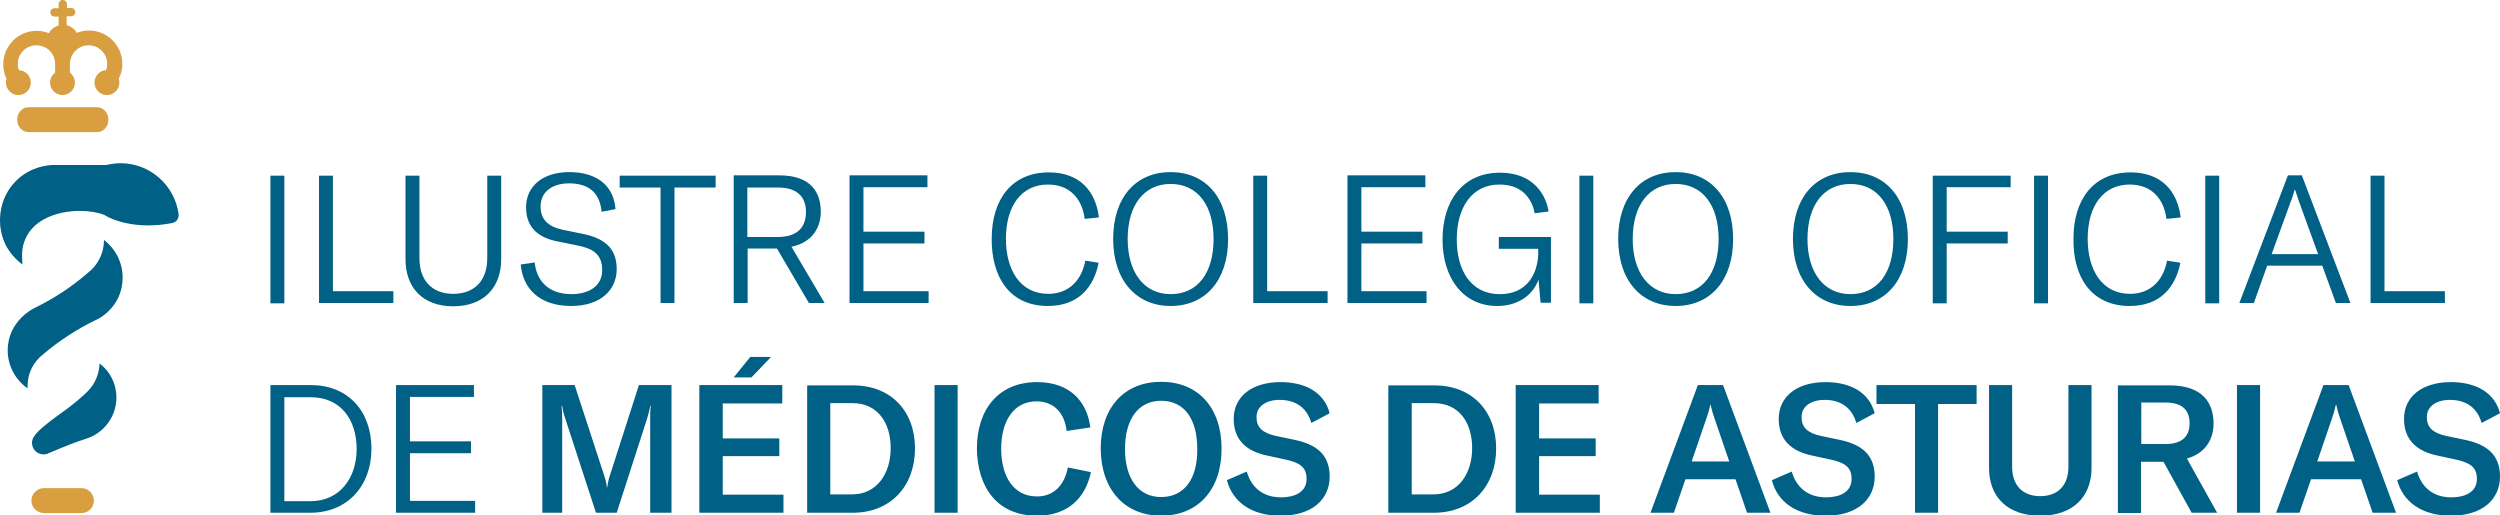 <?xml version="1.0" encoding="utf-8"?>
<!-- Generator: Adobe Illustrator 26.5.0, SVG Export Plug-In . SVG Version: 6.00 Build 0)  -->
<svg version="1.1" id="Capa_1" xmlns="http://www.w3.org/2000/svg" xmlns:xlink="http://www.w3.org/1999/xlink" x="0px" y="0px"
	 viewBox="0 0 844 174" style="enable-background:new 0 0 844 174;" xml:space="preserve">
<style type="text/css">
	.st0{fill:#006085;}
	.st1{fill:#D89E40;}
</style>
<path class="st0" d="M827.4,174.1c11,0,16.6-5.8,16.6-13.2c0-7.6-4.7-10.9-11.8-12.4l-6.2-1.3c-4.7-1-6.7-2.9-6.7-6.4
	c0-3.6,3.2-5.8,7.8-5.8c5.7,0,9.3,2.9,10.7,7.8l6.2-3.3c-1.9-7.2-8.4-10.5-16.6-10.5c-9.7,0-15.8,4.9-15.8,12.4
	c0,7.3,4.5,11,11.3,12.4l6,1.3c4.7,1,7.3,2.4,7.3,6.6c0,4.5-4.1,6.2-8.6,6.2c-6.7,0-10.2-3.9-11.6-8.7l-6.7,2.9
	C811.1,169.1,817.3,174.1,827.4,174.1 M782.3,155.8l5-14.6c0.5-1.4,0.9-2.7,1.3-4.6h0.1c0.4,1.9,0.8,3.2,1.3,4.6l5,14.6H782.3z
	 M801,173.1h7.9l-16-43.1h-8.5l-16,43.1h7.9l3.9-11.3h16.9L801,173.1z M763,130h-7.8v43.1h7.8V130z M722.9,135.9h8.2
	c5.9,0,8.1,2.8,8.1,7c0,4.1-2.2,7-8.1,7h-8.2V135.9z M739.9,173.1h8.6l-10.2-18.3c6.4-1.8,9-6.7,9-11.8c0-7.1-3.8-12.9-14.9-12.9
	H715v43.1h7.8v-17.3h7.6L739.9,173.1z M671.5,130v28c0,9.7,6.2,16.1,17.3,16.1c11,0,17.3-6.4,17.3-16.1v-28h-7.8v27.6
	c0,6.1-3.4,9.9-9.5,9.9c-6.1,0-9.5-3.8-9.5-9.9V130H671.5z M667.4,130h-33.9v6.4h13v36.7h7.8v-36.7h13V130z M616.3,174.1
	c11,0,16.6-5.8,16.6-13.2c0-7.6-4.7-10.9-11.8-12.4l-6.2-1.3c-4.7-1-6.7-2.9-6.7-6.4c0-3.6,3.2-5.8,7.8-5.8c5.7,0,9.3,2.9,10.7,7.8
	l6.2-3.3c-1.9-7.2-8.4-10.5-16.6-10.5c-9.7,0-15.8,4.9-15.8,12.4c0,7.3,4.5,11,11.3,12.4l6,1.3c4.7,1,7.3,2.4,7.3,6.6
	c0,4.5-4.1,6.2-8.6,6.2c-6.7,0-10.2-3.9-11.6-8.7l-6.7,2.9C599.9,169.1,606.1,174.1,616.3,174.1 M571.1,155.8l5-14.6
	c0.5-1.4,0.9-2.7,1.3-4.6h0.1c0.4,1.9,0.8,3.2,1.3,4.6l5,14.6H571.1z M589.8,173.1h7.9l-16-43.1h-8.5l-16,43.1h7.9l3.9-11.3h16.9
	L589.8,173.1z M519.6,166.9V154h19.1V148h-19.1v-11.8h20.1V130h-28v43.1h28.4v-6.1H519.6z M476.6,166.9v-30.8h7.5
	c8.4,0,12.9,6.5,12.9,15.2c0,8.6-4.7,15.6-13,15.6H476.6z M468.7,173.1h15.4c12.8,0,21-9,21-21.7c0-12.7-8.2-21.3-20.9-21.3h-15.5
	V173.1z M432.3,174.1c11,0,16.6-5.8,16.6-13.2c0-7.6-4.7-10.9-11.8-12.4l-6.2-1.3c-4.7-1-6.7-2.9-6.7-6.4c0-3.6,3.2-5.8,7.8-5.8
	c5.7,0,9.3,2.9,10.7,7.8l6.2-3.3c-1.9-7.2-8.4-10.5-16.6-10.5c-9.7,0-15.8,4.9-15.8,12.4c0,7.3,4.5,11,11.3,12.4l6,1.3
	c4.7,1,7.3,2.4,7.3,6.6c0,4.5-4.1,6.2-8.6,6.2c-6.7,0-10.2-3.9-11.6-8.7l-6.7,2.9C416,169.1,422.1,174.1,432.3,174.1 M392,167.8
	c-7.7,0-12.2-6.3-12.2-16.2c0-10.1,4.5-16.3,12.2-16.3c7.8,0,12.2,6.1,12.2,16.3C404.3,161.7,399.8,167.8,392,167.8 M392,174.1
	c12.4,0,20.4-8.7,20.4-22.6c0-14-8-22.6-20.4-22.6c-12.4,0-20.4,8.6-20.4,22.6C371.7,165.3,379.7,174.1,392,174.1 M350.1,174.1
	c10.5,0,16.4-6.1,18.2-14.7l-7.8-1.6c-1.1,6.1-4.9,9.8-10.4,9.8c-7.9,0-12.1-6.7-12.1-16.1c0-9.6,4.4-16,11.9-16
	c5.9,0,9.5,3.9,10.2,10l8-1.2c-1.2-9.2-7.3-15.3-18-15.3c-12.9,0-20.3,9.1-20.3,22.5C330,164.5,336.6,174.1,350.1,174.1 M323.3,130
	h-7.8v43.1h7.8V130z M280.3,166.9v-30.8h7.5c8.4,0,12.9,6.5,12.9,15.2c0,8.6-4.7,15.6-13,15.6H280.3z M272.5,173.1h15.4
	c12.8,0,21-9,21-21.7c0-12.7-8.2-21.3-20.9-21.3h-15.5V173.1z M244,166.9V154h19.1V148H244v-11.8h20.1V130h-28v43.1h28.4v-6.1H244z
	 M260.3,120.5h-7l-5.6,6.9h6L260.3,120.5z M182.9,173.1h6.9v-31.4c0-1.8-0.1-3.3-0.2-4.7h0.2c0.1,1,0.6,3.3,1.1,4.5l10.3,31.6h7
	l10.2-31.6c0.4-1.3,1-3.5,1.1-4.5h0.2c-0.2,1.5-0.2,3-0.2,4.7v31.4h7.2V130h-11l-9.6,29.9c-0.7,2.1-0.9,3.1-1.1,4.7h-0.1
	c-0.2-1.6-0.4-2.5-1.1-4.6l-9.8-30h-10.9V173.1z M138.4,169.1V153H159v-4h-20.6v-15H160v-4h-26.3v43.1h26.7v-4H138.4z M96,169.1v-35
	h8.9c9.8,0,15.5,7.2,15.5,17.5c0,9.9-5.8,17.6-15.6,17.6H96z M91.3,173.1h13.5c12.4,0,20.6-9,20.6-21.6c0-12.9-8.1-21.5-20.4-21.5
	H91.3V173.1z"/>
<path class="st0" d="M800.3,102.3h25.1v-4h-20.4v-39h-4.7V102.3z M766.9,85.8l6.4-17.6c0.7-1.7,1-2.9,1.4-4.2h0.1
	c0.4,1.3,0.8,2.5,1.4,4.2l6.4,17.6H766.9z M788.6,102.3h4.9l-16.4-43.1h-4.7L756,102.3h4.9l4.5-12.6H784L788.6,102.3z M749.2,59.3
	h-4.7v43.1h4.7V59.3z M719,103.3c10.4,0,15.5-6.5,17.1-14.6l-4.5-0.7c-1.3,6.9-5.8,11.2-12.5,11.2c-9.5,0-14.3-8.1-14.3-18.6
	c0-11,5.2-18.3,14.2-18.3c7.2,0,11.5,4.6,12.4,11.6l4.8-0.5c-1.1-8.9-6.5-15.2-16.9-15.2c-12.6,0-19.3,9.2-19.3,22.4
	C699.8,93.2,705.8,103.3,719,103.3 M691.4,59.3h-4.7v43.1h4.7V59.3z M678.8,63.3v-4h-26.3v43.1h4.7V82.2h20.6v-4h-20.6v-15H678.8z
	 M624.7,99.3c-9,0-14.5-7.4-14.5-18.6c0-11.4,5.5-18.6,14.5-18.6c9.1,0,14.5,7.2,14.5,18.6C639.2,92.2,633.8,99.3,624.7,99.3
	 M624.7,103.3c11.8,0,19.4-8.7,19.4-22.6c0-14-7.6-22.6-19.4-22.6s-19.4,8.6-19.4,22.6C605.3,94.5,612.9,103.3,624.7,103.3
	 M565.7,99.3c-9,0-14.5-7.4-14.5-18.6c0-11.4,5.5-18.6,14.5-18.6c9.1,0,14.5,7.2,14.5,18.6C580.2,92.2,574.8,99.3,565.7,99.3
	 M565.7,103.3c11.8,0,19.4-8.7,19.4-22.6c0-14-7.6-22.6-19.4-22.6c-11.8,0-19.4,8.6-19.4,22.6C546.3,94.5,553.9,103.3,565.7,103.3
	 M537.9,59.3h-4.7v43.1h4.7V59.3z M505.5,103.3c6.9,0,12-3.6,13.9-8.9l0.7,7.8h3.5V80H506v4h13.3v1.5c0,4.2-1.9,13.8-13,13.8
	c-9.8,0-14.5-8.2-14.5-18.4c0-11,5.2-18.6,14.4-18.6c8.5,0,11.2,5.8,11.9,9.7l4.7-0.6c-0.7-4.8-4.5-13.1-16.4-13.1
	c-12.5,0-19.4,9.4-19.4,22.6C487,93.7,493.8,103.3,505.5,103.3 M459.6,98.3V82.2h20.6v-4h-20.6v-15h21.6v-4h-26.3v43.1h26.7v-4
	H459.6z M423.1,102.3h25.1v-4h-20.4v-39h-4.7V102.3z M395.2,99.3c-9,0-14.5-7.4-14.5-18.6c0-11.4,5.5-18.6,14.5-18.6
	c9.1,0,14.5,7.2,14.5,18.6C409.7,92.2,404.3,99.3,395.2,99.3 M395.2,103.3c11.8,0,19.4-8.7,19.4-22.6c0-14-7.6-22.6-19.4-22.6
	c-11.8,0-19.4,8.6-19.4,22.6C375.8,94.5,383.5,103.3,395.2,103.3 M353.8,103.3c10.4,0,15.5-6.5,17.1-14.6l-4.5-0.7
	c-1.3,6.9-5.8,11.2-12.5,11.2c-9.5,0-14.3-8.1-14.3-18.6c0-11,5.2-18.3,14.2-18.3c7.2,0,11.5,4.6,12.4,11.6l4.8-0.5
	c-1.1-8.9-6.5-15.2-16.9-15.2c-12.6,0-19.3,9.2-19.3,22.4C334.7,93.2,340.6,103.3,353.8,103.3 M291.5,98.3V82.2h20.6v-4h-20.6v-15
	h21.6v-4h-26.3v43.1h26.7v-4H291.5z M252.3,63.3h10.3c7,0,9.5,3.6,9.5,8.3c0,4.7-2.5,8.4-9.5,8.4h-10.3V63.3z M273.1,102.3h5.3
	l-11.2-19c7.3-1.5,9.9-6.8,9.9-11.8c0-6.1-2.9-12.3-14-12.3h-15.4v43.1h4.7V83.9h9.9L273.1,102.3z M241.7,59.3h-32.5v4H223v39h4.7
	v-39h13.9V59.3z M192.8,103.3c10.1,0,15.4-5.5,15.4-12.5c0-7.7-5.1-10.6-11.7-11.9l-6.4-1.3c-5.2-1.1-7.6-3.6-7.6-7.9
	c0-4.8,3.8-7.8,9.6-7.8c6.7,0,10.4,3.2,11,9.6l4.7-0.9c-0.7-8.7-7.2-12.5-15.6-12.5c-9,0-14.6,4.8-14.6,11.9c0,7,4.4,10.3,10.6,11.5
	l6.4,1.3c5.3,1,8.7,2.8,8.7,8.4c0,5.6-4.8,8.1-10.4,8.1c-8.1,0-11.8-4.9-12.4-10.7l-4.7,0.7C176.5,97.4,182.1,103.3,192.8,103.3
	 M136.9,59.3v28.2c0,9.5,5.7,15.9,16.1,15.9c10.4,0,16.2-6.4,16.2-15.9V59.3h-4.7v27.9c0,7.3-4.1,12-11.5,12
	c-7.3,0-11.4-4.7-11.4-12V59.3H136.9z M107.7,102.3h25.1v-4h-20.4v-39h-4.7V102.3z M96,59.3h-4.7v43.1H96V59.3z"/>
<path class="st0" d="M28.2,148.4c0,0,1.1-0.4,1.2-0.4c5.7-1.9,9.9-7.4,9.9-13.8c0-4.7-2.2-8.9-5.7-11.5c-0.1,3.5-1.5,6.8-3.8,9.2h0
	c-0.3,0.3-0.6,0.6-0.9,0.9c-2.7,2.5-5.2,4.5-8.3,6.7c0,0-2,1.4-3,2.2c-1,0.8-5,3.7-6.2,5.8c-0.4,0.6-0.6,1.3-0.6,2
	c0,2.1,1.7,3.9,3.9,3.9c0.6,0,1.2-0.1,1.7-0.4C16.3,153.1,23.7,149.8,28.2,148.4"/>
<path class="st0" d="M41.4,93.7c0-5.2-2.5-9.8-6.3-12.7c0,0,0,0.1,0,0.1c0,4.4-2.1,8.4-5.3,10.9c-5.5,4.8-11.6,8.8-18.2,12
	c0,0-9,4.2-9,14.3c0,5.3,2.7,10,6.7,12.8c0-0.3,0-0.5,0-0.8c0-4.4,2.1-8.3,5.4-10.8c5.3-4.5,11.3-8.4,17.7-11.5
	C32.4,108.1,41.4,104.1,41.4,93.7"/>
<path class="st0" d="M60.3,72.3c-1.3-9.7-9.6-17.2-19.6-17.2c-1.6,0-3.6,0.3-4.8,0.6H18.6c0,0-6.9-0.4-12.6,4.8
	C0.4,65.7,0,72,0,74.4c0,2.4,0.4,4.8,1.6,7.6c1.9,4.5,6,7.3,6,7.3s-0.1-1.1-0.1-1.7s-0.3-3,0.6-5.7c0.9-2.7,2.7-5.6,6.6-7.8
	c3.9-2.2,8.7-2.9,12.1-2.9c3.4,0,6.1,0.5,8.3,1.3c3.8,2.4,9.6,3.6,14.9,3.6c2.8,0,5.5-0.3,8.1-0.8C60.1,74.9,60.4,73.1,60.3,72.3"/>
<path class="st1" d="M36.6,40.4c0-2.3-1.7-4.2-3.8-4.2H9.6c-2.1,0-3.8,1.9-3.8,4.2c0,2.3,1.7,4.2,3.8,4.2h23.2
	C34.9,44.6,36.6,42.8,36.6,40.4"/>
<path class="st1" d="M41.3,21.6c0-6.3-5.1-11.3-11.3-11.3c-1.4,0-2.8,0.3-4.1,0.8c-0.7-1.3-1.9-2.2-3.4-2.6v-3H24
	c0.8,0,1.4-0.6,1.4-1.4c0-0.8-0.6-1.4-1.4-1.4h-1.4V1.5h0c0,0,0-0.1,0-0.1c0-0.8-0.6-1.4-1.4-1.4c-0.8,0-1.4,0.6-1.4,1.4
	c0,0,0,0.1,0,0.1h0v1.3h-1.4c-0.8,0-1.4,0.6-1.4,1.4c0,0.8,0.6,1.4,1.4,1.4h1.4v3c-1.4,0.4-2.6,1.3-3.3,2.6
	c-1.3-0.5-2.6-0.8-4.1-0.8c-6.3,0-11.3,5.1-11.3,11.3c0,1.8,0.4,3.4,1.1,4.9C2,27,2,27.4,2,27.9c0,2.3,1.9,4.2,4.2,4.2
	c2.3,0,4.2-1.9,4.2-4.2c0-2.2-1.7-4.1-4-4.2C6.2,23.1,6,22.4,6,21.6c0-3.5,2.8-6.3,6.3-6.3c3.4,0,6.1,2.6,6.3,5.9v3.3
	c-1,0.8-1.7,2-1.7,3.4c0,2.3,1.9,4.2,4.2,4.2c2.3,0,4.2-1.9,4.2-4.2c0-1.4-0.7-2.6-1.7-3.4v-3.2c0.2-3.3,2.9-6,6.3-6
	c3.5,0,6.3,2.8,6.3,6.3c0,0.7-0.1,1.4-0.4,2.1c-2.2,0.1-3.9,2-3.9,4.2c0,2.3,1.9,4.2,4.2,4.2c2.3,0,4.2-1.9,4.2-4.2
	c0-0.5-0.1-1-0.2-1.4C40.9,25,41.3,23.4,41.3,21.6"/>
<path class="st1" d="M31.7,169c0-2.3-1.9-4.2-4.2-4.2H14.8c-2.3,0-4.2,1.9-4.2,4.2c0,2.3,1.9,4.2,4.2,4.2h12.7
	C29.9,173.2,31.7,171.3,31.7,169"/>
</svg>
